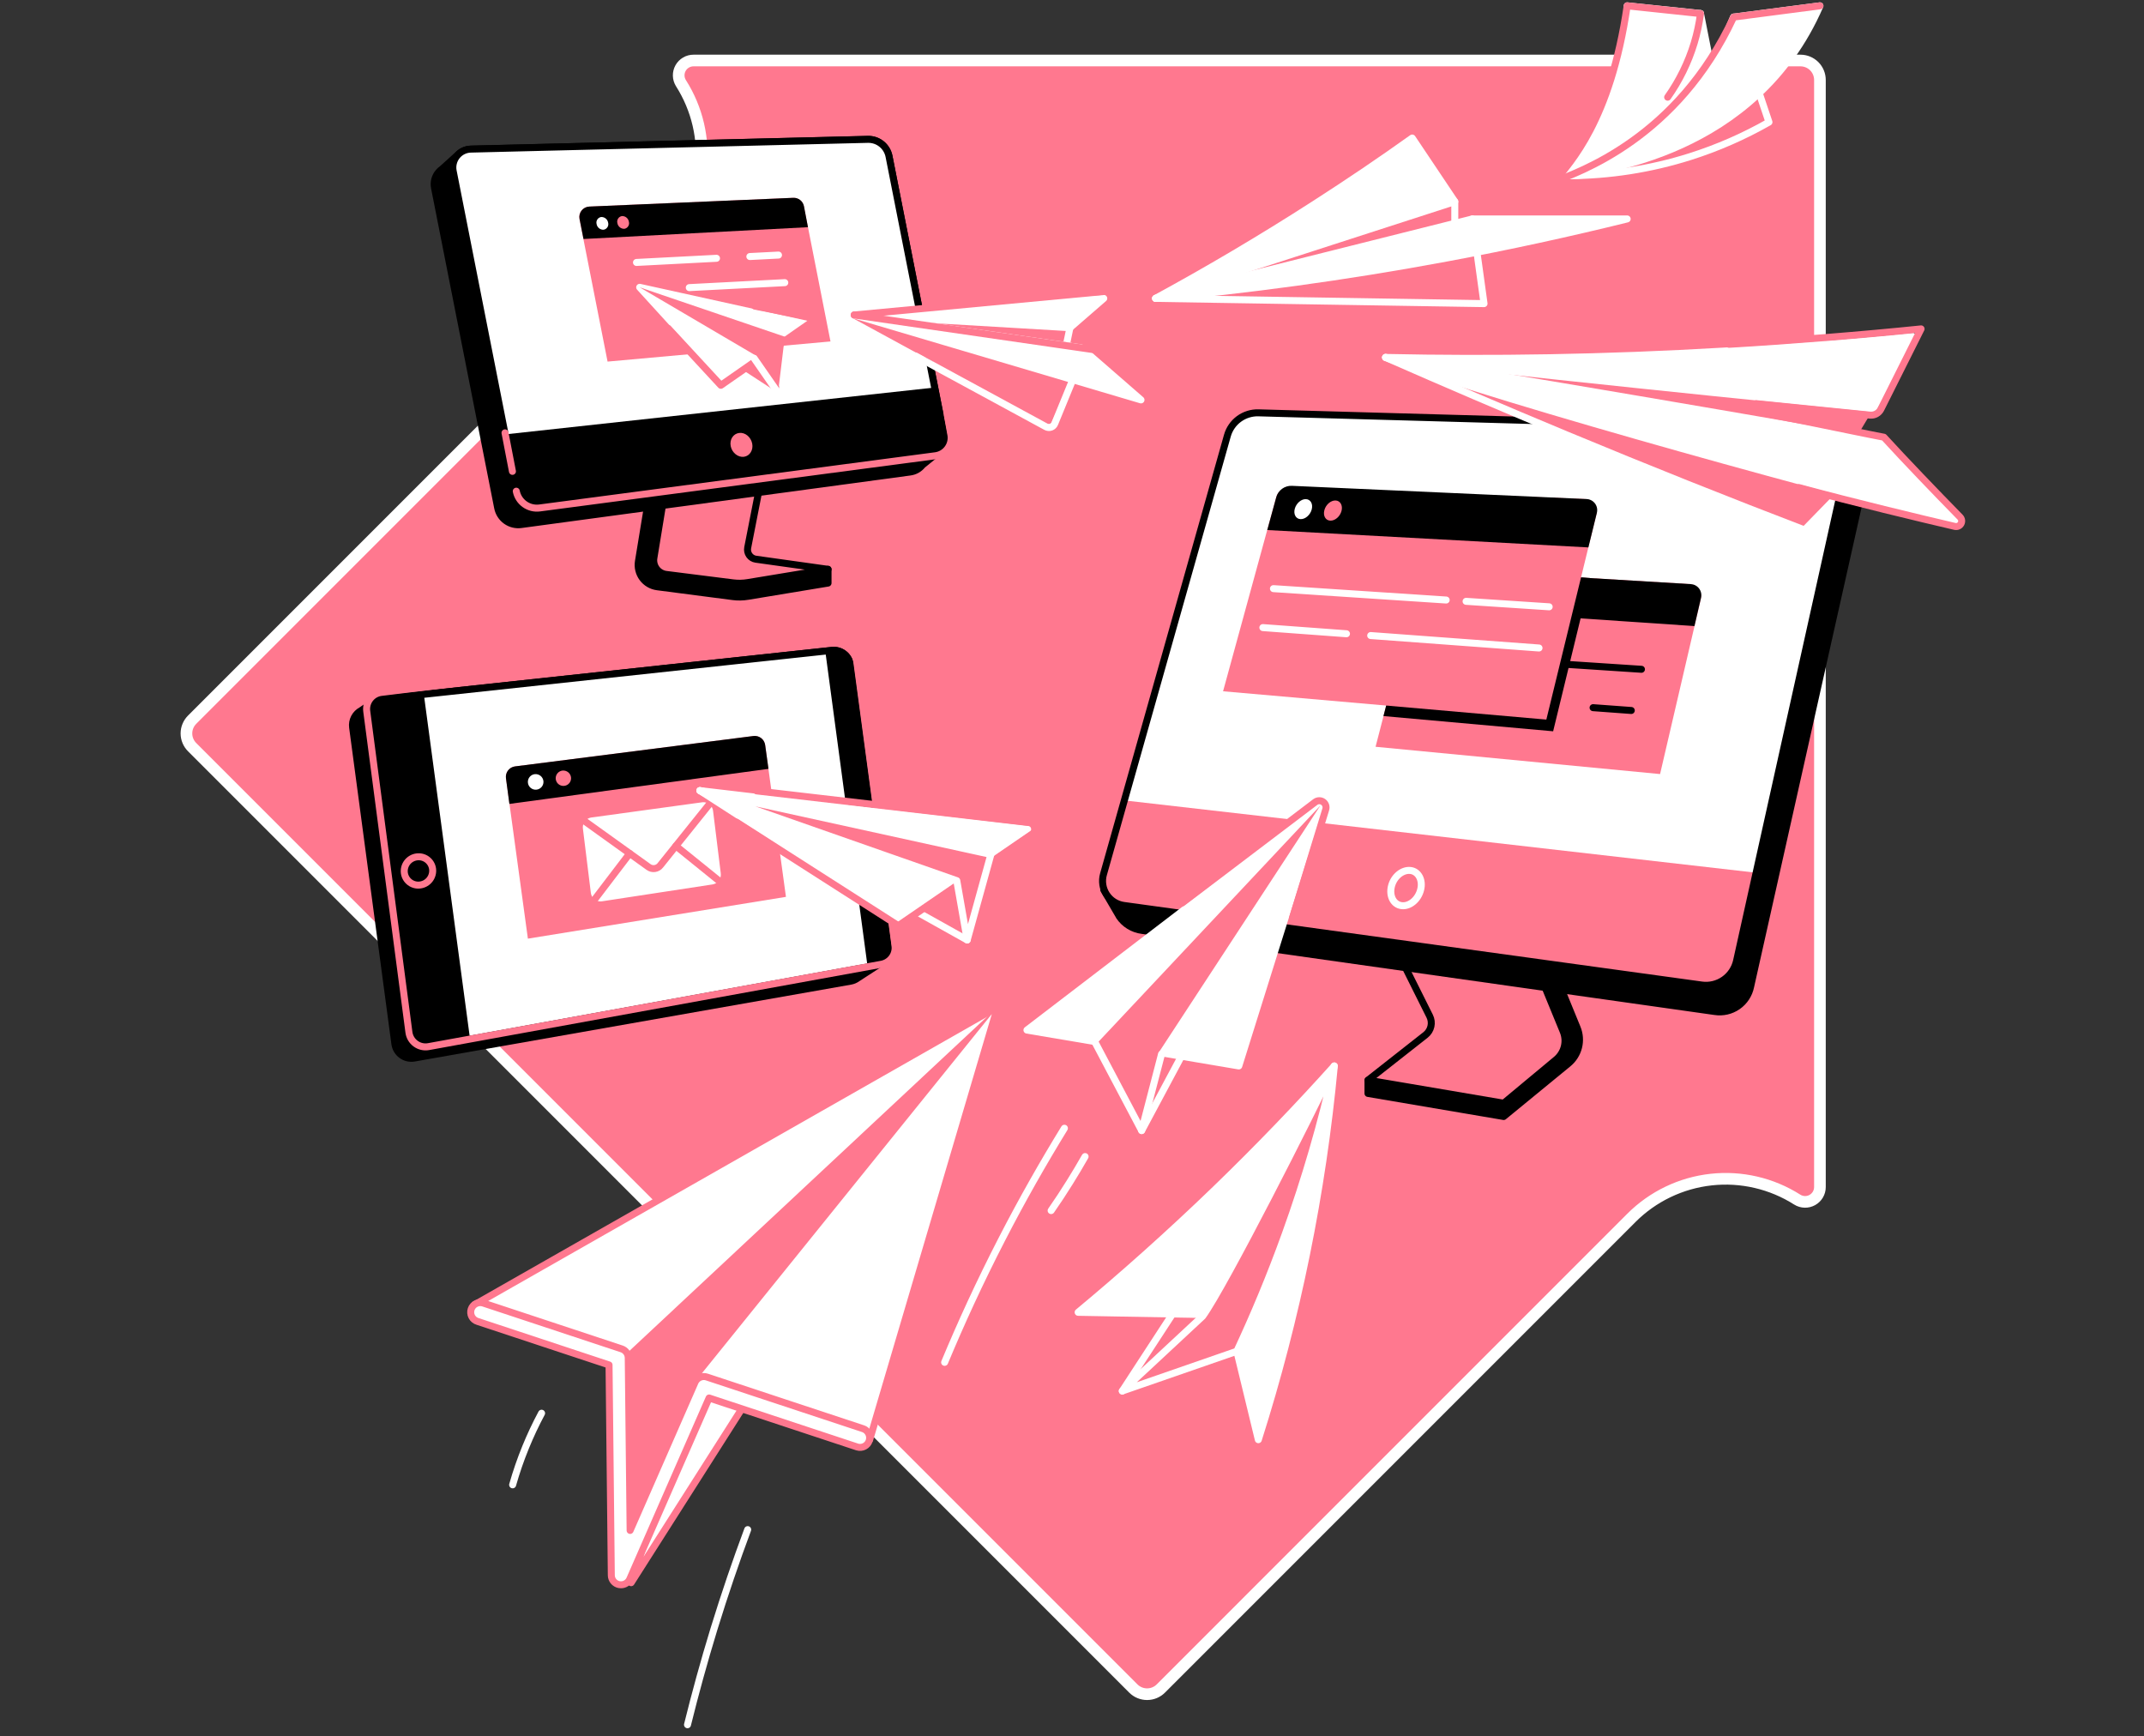 <svg width="368" height="298" viewBox="0 0 368 298" fill="none" xmlns="http://www.w3.org/2000/svg">
<rect x="0" y="0" width="368" height="298" fill="#333333" stroke="none"/>
<path d="M113.752 42.733L32.979 123.513C32.669 123.822 32.423 124.19 32.255 124.594C32.087 124.999 32 125.433 32 125.871C32 126.309 32.087 126.743 32.255 127.148C32.423 127.552 32.669 127.92 32.979 128.229L194.529 289.782C195.155 290.408 196.004 290.759 196.889 290.759C197.774 290.759 198.622 290.408 199.248 289.782L280.021 209.006C283.704 205.324 288.532 203.009 293.708 202.441C298.884 201.874 304.099 203.088 308.492 205.884C308.877 206.123 309.319 206.255 309.773 206.266C310.227 206.277 310.675 206.166 311.071 205.945C311.467 205.724 311.797 205.401 312.027 205.01C312.256 204.618 312.377 204.173 312.376 203.719V13.721C312.375 12.836 312.023 11.987 311.397 11.362C310.771 10.737 309.922 10.385 309.037 10.385H119.039C118.585 10.384 118.139 10.504 117.748 10.734C117.356 10.963 117.033 11.293 116.812 11.69C116.592 12.087 116.481 12.535 116.493 12.989C116.504 13.443 116.637 13.885 116.877 14.27C119.673 18.662 120.887 23.876 120.319 29.051C119.75 34.226 117.434 39.052 113.752 42.733" fill="#FF788F"/>
<path d="M113.752 42.733L32.979 123.513C32.669 123.822 32.423 124.19 32.255 124.594C32.087 124.999 32 125.433 32 125.871C32 126.309 32.087 126.743 32.255 127.148C32.423 127.552 32.669 127.92 32.979 128.229L194.529 289.782C195.155 290.408 196.004 290.759 196.889 290.759C197.774 290.759 198.622 290.408 199.248 289.782L280.021 209.006C283.704 205.324 288.532 203.009 293.708 202.441C298.884 201.874 304.099 203.088 308.492 205.884C308.877 206.123 309.319 206.255 309.773 206.266C310.227 206.277 310.675 206.166 311.071 205.945C311.467 205.724 311.797 205.401 312.027 205.01C312.256 204.618 312.377 204.173 312.376 203.719V13.721C312.375 12.836 312.023 11.987 311.397 11.362C310.771 10.737 309.922 10.385 309.037 10.385H119.039C118.585 10.384 118.139 10.504 117.748 10.734C117.356 10.963 117.033 11.293 116.812 11.69C116.592 12.087 116.481 12.535 116.493 12.989C116.504 13.443 116.637 13.885 116.877 14.27C119.673 18.662 120.887 23.876 120.319 29.051C119.75 34.226 117.434 39.052 113.752 42.733" stroke="white" stroke-width="2" stroke-miterlimit="10"/>
<path d="M183.649 56.242L180.125 73.08" stroke="white" stroke-width="1.2" stroke-linecap="round" stroke-linejoin="round"/>
<path d="M151.394 165.147L148.922 161.101L147.791 161.051L141.47 113.925L66.094 122.261L64.353 120.313L62.02 121.926C61.504 122.198 61.084 122.622 60.816 123.141C60.548 123.659 60.445 124.247 60.522 124.826L67.778 179.152C67.829 179.534 67.957 179.903 68.155 180.235C68.353 180.567 68.616 180.855 68.929 181.082C69.241 181.309 69.597 181.471 69.973 181.556C70.35 181.642 70.74 181.65 71.12 181.581L146.032 168.382C146.441 168.306 146.828 168.139 147.163 167.893V167.893L151.394 165.147Z" fill="black" stroke="black" stroke-width="1.2" stroke-linecap="round" stroke-linejoin="round"/>
<path d="M150.095 165.732L73.546 179.644C73.163 179.714 72.77 179.705 72.39 179.619C72.011 179.533 71.653 179.37 71.338 179.141C71.023 178.913 70.758 178.622 70.559 178.288C70.359 177.954 70.23 177.582 70.178 177.197L62.948 123.185C62.896 122.804 62.921 122.417 63.022 122.045C63.122 121.674 63.296 121.327 63.533 121.025C63.77 120.722 64.066 120.47 64.402 120.283C64.739 120.097 65.109 119.98 65.491 119.939L142.79 111.62C143.536 111.539 144.284 111.753 144.875 112.216C145.465 112.679 145.851 113.355 145.95 114.099L152.446 162.525C152.542 163.259 152.351 164.002 151.913 164.599C151.475 165.196 150.824 165.602 150.095 165.732V165.732Z" fill="black" stroke="black" stroke-width="1.2" stroke-linecap="round" stroke-linejoin="round"/>
<path d="M148.922 165.949L80.688 178.367L72.747 119.161L141.652 111.738L148.922 165.949Z" fill="white"/>
<path d="M74.249 149.119C74.33 149.761 74.157 150.41 73.765 150.926C73.374 151.441 72.795 151.783 72.155 151.876C71.839 151.925 71.517 151.91 71.207 151.832C70.897 151.755 70.605 151.617 70.349 151.425C70.093 151.234 69.878 150.994 69.716 150.719C69.553 150.443 69.448 150.138 69.404 149.822C69.322 149.178 69.497 148.527 69.891 148.011C70.285 147.495 70.866 147.155 71.509 147.064C71.824 147.017 72.145 147.034 72.454 147.112C72.763 147.19 73.053 147.329 73.308 147.52C73.563 147.711 73.777 147.951 73.939 148.225C74.1 148.5 74.206 148.803 74.249 149.119V149.119Z" stroke="#FF788F" stroke-width="1.2" stroke-miterlimit="10"/>
<path d="M150.095 165.732L73.546 179.644C73.163 179.714 72.77 179.705 72.39 179.619C72.011 179.533 71.653 179.37 71.338 179.141C71.023 178.913 70.758 178.622 70.559 178.288C70.359 177.954 70.23 177.582 70.178 177.197L62.948 123.185C62.896 122.804 62.921 122.417 63.022 122.045C63.122 121.674 63.296 121.327 63.533 121.025C63.77 120.722 64.066 120.47 64.402 120.283C64.739 120.097 65.109 119.98 65.491 119.939L142.79 111.62C143.536 111.539 144.284 111.753 144.875 112.216C145.465 112.679 145.851 113.355 145.95 114.099L152.446 162.525C152.542 163.259 152.351 164.002 151.913 164.599C151.475 165.196 150.824 165.602 150.095 165.732V165.732Z" stroke="black" stroke-width="1.2" stroke-linecap="round" stroke-linejoin="round"/>
<path d="M134.902 153.92L90.608 161.091L86.844 133.559C86.812 133.323 86.828 133.083 86.889 132.853C86.95 132.623 87.056 132.408 87.201 132.219C87.346 132.03 87.527 131.872 87.733 131.754C87.939 131.635 88.167 131.559 88.403 131.529L129.316 126.314C129.789 126.253 130.266 126.381 130.645 126.671C131.023 126.962 131.271 127.389 131.335 127.862L134.902 153.92Z" fill="#FF788F"/>
<path d="M131.902 131.953L87.433 137.968L86.844 133.559C86.812 133.323 86.828 133.083 86.889 132.853C86.95 132.623 87.056 132.408 87.201 132.219C87.346 132.03 87.527 131.872 87.733 131.754C87.939 131.635 88.167 131.559 88.403 131.529L129.316 126.314C129.789 126.253 130.266 126.381 130.645 126.671C131.023 126.962 131.271 127.389 131.335 127.862L131.902 131.953Z" fill="black"/>
<path d="M93.273 134.04C93.302 134.302 93.254 134.567 93.133 134.801C93.013 135.035 92.826 135.229 92.596 135.357C92.366 135.486 92.103 135.543 91.84 135.523C91.578 135.503 91.327 135.405 91.119 135.243C90.912 135.081 90.757 134.861 90.674 134.611C90.591 134.361 90.584 134.092 90.653 133.838C90.722 133.584 90.865 133.356 91.063 133.182C91.261 133.009 91.506 132.898 91.767 132.863C91.944 132.841 92.123 132.854 92.294 132.902C92.465 132.949 92.625 133.03 92.765 133.139C92.905 133.248 93.021 133.384 93.109 133.539C93.196 133.694 93.252 133.864 93.273 134.04V134.04Z" fill="white"/>
<path d="M98.014 133.419C98.041 133.678 97.991 133.938 97.871 134.168C97.751 134.398 97.566 134.588 97.339 134.713C97.112 134.838 96.853 134.894 96.594 134.873C96.336 134.852 96.089 134.755 95.885 134.595C95.681 134.435 95.529 134.218 95.448 133.971C95.366 133.725 95.359 133.46 95.428 133.21C95.496 132.959 95.637 132.735 95.832 132.564C96.028 132.393 96.269 132.284 96.526 132.249C96.701 132.228 96.878 132.241 97.047 132.289C97.217 132.336 97.375 132.416 97.513 132.525C97.651 132.634 97.767 132.769 97.853 132.922C97.939 133.076 97.993 133.245 98.014 133.419V133.419Z" fill="#FF788F"/>
<path d="M122.239 151.188L103.197 154.095C103.053 154.112 102.907 154.1 102.768 154.059C102.629 154.019 102.499 153.95 102.387 153.857C102.276 153.765 102.184 153.651 102.118 153.522C102.051 153.393 102.012 153.252 102.002 153.107L100.65 142.159C100.604 141.875 100.671 141.584 100.837 141.349C101.003 141.113 101.255 140.952 101.538 140.9L120.619 138.282C120.762 138.266 120.907 138.28 121.044 138.322C121.181 138.364 121.309 138.433 121.419 138.525C121.529 138.617 121.62 138.731 121.685 138.859C121.751 138.987 121.79 139.126 121.8 139.27L123.116 149.929C123.161 150.211 123.095 150.5 122.931 150.735C122.768 150.97 122.519 151.132 122.239 151.188V151.188Z" fill="white" stroke="white" stroke-width="1.2" stroke-linecap="round" stroke-linejoin="round"/>
<path d="M108.08 146.472L102.145 154.259" stroke="#FF788F" stroke-width="1.2" stroke-linecap="round" stroke-linejoin="round"/>
<path d="M123.252 151.035L116.01 145.184" stroke="#FF788F" stroke-width="1.2" stroke-linecap="round" stroke-linejoin="round"/>
<path d="M100.511 141.039L111.309 148.787C111.618 149.016 112.005 149.114 112.385 149.06C112.766 149.007 113.111 148.806 113.346 148.502L121.661 138.135" stroke="#FF788F" stroke-width="1.2" stroke-linecap="round" stroke-linejoin="round"/>
<path d="M151.287 165.485L73.557 179.622C73.174 179.692 72.781 179.683 72.401 179.596C72.022 179.51 71.664 179.347 71.35 179.118C71.035 178.89 70.77 178.6 70.57 178.266C70.371 177.932 70.241 177.56 70.189 177.175L62.948 122.068C62.896 121.687 62.922 121.3 63.023 120.93C63.124 120.559 63.298 120.212 63.535 119.91C63.772 119.608 64.067 119.356 64.403 119.17C64.739 118.984 65.109 118.866 65.491 118.826L144.762 109.073C146.314 108.905 146.903 112.376 147.113 113.924L153.623 162.275C153.72 163.007 153.532 163.749 153.097 164.347C152.662 164.945 152.014 165.352 151.287 165.485V165.485Z" stroke="#FF788F" stroke-width="1.2" stroke-miterlimit="10"/>
<path d="M142.126 97.708L128.531 99.959L118.058 84.078L111.509 84.613L109.582 96.349C109.501 96.848 109.52 97.359 109.64 97.85C109.759 98.342 109.976 98.804 110.278 99.21C110.58 99.616 110.96 99.958 111.397 100.214C111.833 100.47 112.316 100.635 112.818 100.701L125.792 102.388C126.649 102.5 127.518 102.484 128.371 102.342L142.126 100.066V97.708Z" fill="black" stroke="black" stroke-width="1.2" stroke-linecap="round" stroke-linejoin="round"/>
<path d="M128.335 93.995L130.554 82.679H114.373L112.233 95.757C112.179 96.081 112.192 96.414 112.27 96.733C112.348 97.053 112.489 97.354 112.686 97.618C112.883 97.881 113.131 98.103 113.415 98.268C113.7 98.434 114.014 98.541 114.341 98.582L125.817 100.03C126.662 100.137 127.519 100.12 128.36 99.98L142.126 97.708L129.734 95.971C129.509 95.939 129.294 95.861 129.1 95.743C128.907 95.625 128.74 95.469 128.609 95.284C128.478 95.099 128.386 94.889 128.339 94.667C128.292 94.446 128.291 94.217 128.335 93.995V93.995Z" fill="#FF788F" stroke="black" stroke-width="1.2" stroke-linecap="round" stroke-linejoin="round"/>
<path d="M162.031 74.61L160.44 66.505L152.592 26.83C152.428 25.996 151.973 25.246 151.309 24.714C150.645 24.182 149.815 23.902 148.964 23.923L80.787 25.596C80.101 25.612 79.44 25.852 78.904 26.281V26.281C78.8 26.362 78.703 26.45 78.611 26.545L75.882 29.006C75.664 29.16 75.465 29.339 75.29 29.541V29.541C74.976 29.902 74.749 30.329 74.625 30.791C74.501 31.253 74.485 31.737 74.577 32.206L85.418 87.142C85.593 88.047 86.11 88.851 86.86 89.387C87.611 89.923 88.538 90.151 89.452 90.024L156.16 81.013C157.015 80.914 157.797 80.479 158.332 79.804V79.804L160.829 77.774C161.31 77.416 161.679 76.928 161.892 76.367C162.105 75.807 162.153 75.197 162.031 74.61Z" fill="black" stroke="black" stroke-width="1.2" stroke-linecap="round" stroke-linejoin="round"/>
<path d="M159.342 78.359L92.634 87.177C91.725 87.298 90.804 87.067 90.059 86.532C89.314 85.998 88.801 85.199 88.625 84.299L77.784 29.363C77.694 28.911 77.705 28.445 77.814 27.997C77.924 27.55 78.13 27.131 78.418 26.772C78.706 26.412 79.07 26.12 79.483 25.916C79.896 25.712 80.348 25.6 80.809 25.589L148.986 23.916C149.834 23.9 150.66 24.184 151.32 24.717C151.979 25.25 152.43 25.998 152.593 26.83L162.021 74.61C162.105 75.033 162.102 75.47 162.011 75.892C161.92 76.314 161.743 76.713 161.492 77.064C161.241 77.415 160.921 77.712 160.551 77.934C160.181 78.157 159.77 78.302 159.342 78.359Z" fill="white" stroke="black" stroke-width="1.2" stroke-linecap="round" stroke-linejoin="round"/>
<path d="M159.341 78.359L92.634 87.177C91.725 87.298 90.804 87.067 90.059 86.533C89.314 85.998 88.801 85.199 88.624 84.299L86.698 74.549L160.44 66.505L162.038 74.61C162.123 75.035 162.119 75.472 162.027 75.896C161.935 76.319 161.757 76.719 161.504 77.07C161.251 77.422 160.928 77.718 160.557 77.939C160.185 78.161 159.771 78.304 159.341 78.359V78.359Z" fill="black"/>
<path d="M129.109 76.126C129.33 77.25 128.685 78.266 127.682 78.395C126.68 78.523 125.645 77.706 125.421 76.572C125.196 75.438 125.849 74.432 126.873 74.303C127.896 74.175 128.885 74.999 129.109 76.126Z" fill="#FF788F"/>
<path d="M142.547 58.6L104.285 62.057L99.459 37.593C99.407 37.339 99.41 37.078 99.469 36.827C99.528 36.575 99.641 36.339 99.8 36.136C99.96 35.932 100.161 35.766 100.391 35.648C100.621 35.53 100.873 35.463 101.132 35.452L136.14 33.95C136.565 33.931 136.984 34.064 137.319 34.325C137.655 34.587 137.886 34.96 137.97 35.377L142.547 58.6Z" fill="#FF788F"/>
<path d="M138.68 38.991L100.154 41.017L99.48 37.593C99.428 37.339 99.431 37.078 99.491 36.827C99.55 36.575 99.663 36.339 99.822 36.136C99.981 35.932 100.182 35.766 100.412 35.648C100.642 35.53 100.895 35.463 101.153 35.452L136.162 33.95C136.587 33.931 137.005 34.064 137.34 34.325C137.676 34.587 137.907 34.96 137.992 35.377L138.68 38.991Z" fill="black"/>
<path d="M104.381 38.213C104.416 38.344 104.424 38.48 104.404 38.614C104.383 38.747 104.336 38.875 104.263 38.989C104.191 39.103 104.095 39.201 103.983 39.276C103.871 39.352 103.744 39.403 103.611 39.426C103.325 39.441 103.043 39.35 102.82 39.171C102.597 38.991 102.448 38.735 102.401 38.452C102.366 38.322 102.358 38.185 102.378 38.051C102.399 37.917 102.447 37.788 102.521 37.674C102.594 37.56 102.691 37.463 102.804 37.389C102.917 37.314 103.045 37.265 103.179 37.243C103.464 37.23 103.743 37.321 103.965 37.5C104.186 37.678 104.334 37.932 104.381 38.213Z" fill="white"/>
<path d="M107.945 38.057C107.981 38.187 107.989 38.323 107.969 38.456C107.949 38.589 107.901 38.717 107.829 38.831C107.757 38.945 107.662 39.042 107.55 39.117C107.437 39.192 107.311 39.243 107.178 39.266C106.892 39.281 106.61 39.19 106.387 39.01C106.164 38.831 106.015 38.575 105.969 38.292C105.933 38.161 105.925 38.024 105.946 37.89C105.966 37.756 106.015 37.628 106.088 37.514C106.161 37.4 106.258 37.303 106.371 37.228C106.485 37.154 106.612 37.104 106.746 37.083C107.031 37.069 107.311 37.16 107.532 37.34C107.753 37.52 107.9 37.775 107.945 38.057V38.057Z" fill="#FF788F"/>
<path d="M128.706 44.028L133.622 43.775" stroke="white" stroke-width="1.2" stroke-linecap="round" stroke-linejoin="round"/>
<path d="M109.247 45.041L122.981 44.328" stroke="white" stroke-width="1.2" stroke-linecap="round" stroke-linejoin="round"/>
<path d="M118.308 49.361L134.703 48.508" stroke="white" stroke-width="1.2" stroke-linecap="round" stroke-linejoin="round"/>
<path d="M88.614 84.299C88.79 85.199 89.303 85.998 90.048 86.532C90.793 87.067 91.714 87.298 92.624 87.177L160.558 78.216C160.975 78.162 161.376 78.023 161.738 77.809C162.1 77.594 162.414 77.308 162.662 76.969C162.91 76.629 163.086 76.243 163.18 75.833C163.274 75.423 163.284 74.999 163.209 74.585L162.606 71.235" stroke="#FF788F" stroke-width="1.2" stroke-linecap="round" stroke-linejoin="round"/>
<path d="M86.68 74.285L87.957 80.895" stroke="#FF788F" stroke-width="1.2" stroke-linecap="round" stroke-linejoin="round"/>
<path d="M264.008 160.038L254.102 180.799L234.803 185.401V187.656L258.093 191.615L269.152 182.547C270.036 181.827 270.665 180.842 270.945 179.737C271.226 178.632 271.144 177.466 270.711 176.412L264.008 160.038Z" fill="black" stroke="black" stroke-width="1.2" stroke-linecap="round" stroke-linejoin="round"/>
<path d="M261.265 159.871H238.142L245.398 174.404C245.664 174.94 245.739 175.551 245.609 176.135C245.479 176.719 245.153 177.241 244.684 177.614L234.81 185.376L258.101 189.336L267.104 181.845C267.793 181.273 268.281 180.496 268.497 179.627C268.714 178.758 268.647 177.843 268.306 177.015L261.265 159.871Z" fill="#FF788F" stroke="black" stroke-width="1.2" stroke-linecap="round" stroke-linejoin="round"/>
<path d="M318.876 80.706L316.482 76.397L312.672 78.109L191.775 151.991L189.449 152.704L191.918 156.924C191.971 157.028 192.032 157.124 192.093 157.22V157.242C192.539 157.912 193.126 158.477 193.812 158.898C194.498 159.319 195.267 159.586 196.066 159.682L294.315 173.594C295.697 173.815 297.111 173.493 298.261 172.695C299.41 171.897 300.207 170.685 300.483 169.313L319.489 84.509C319.78 83.21 319.56 81.848 318.876 80.706V80.706Z" fill="black" stroke="black" stroke-width="1.2" stroke-linecap="round" stroke-linejoin="round"/>
<path d="M292.089 169.053L192.902 155.394C192.302 155.311 191.726 155.1 191.214 154.776C190.702 154.452 190.266 154.022 189.934 153.515C189.602 153.008 189.383 152.436 189.292 151.837C189.2 151.238 189.238 150.626 189.403 150.043L210.667 74.774C210.991 73.62 211.692 72.607 212.657 71.896C213.623 71.186 214.798 70.817 215.996 70.85L313.186 73.579C313.81 73.596 314.423 73.751 314.98 74.033C315.538 74.315 316.026 74.716 316.41 75.209C316.794 75.702 317.064 76.273 317.201 76.883C317.338 77.492 317.339 78.124 317.203 78.734L298.071 164.879C297.781 166.199 297.004 167.361 295.896 168.135C294.787 168.908 293.428 169.236 292.089 169.053V169.053Z" fill="white"/>
<path d="M292.089 169.053L192.902 155.394C192.302 155.311 191.726 155.1 191.214 154.776C190.702 154.452 190.266 154.022 189.934 153.515C189.602 153.008 189.383 152.435 189.292 151.836C189.2 151.237 189.238 150.626 189.403 150.043L192.97 137.365L301.414 149.775L298.061 164.886C297.769 166.203 296.993 167.362 295.887 168.133C294.781 168.905 293.426 169.233 292.089 169.053V169.053Z" fill="#FF788F"/>
<path d="M243.835 152.718C243.411 154.391 241.941 155.608 240.557 155.426C239.173 155.244 238.417 153.753 238.83 152.09C239.244 150.428 240.714 149.237 242.091 149.39C243.468 149.543 244.271 151.049 243.835 152.718Z" stroke="white" stroke-width="1.2" stroke-linecap="round" stroke-linejoin="round"/>
<path d="M284.937 132.845L236.105 128.162L244.046 97.483L289.97 100.234C290.287 100.259 290.595 100.353 290.871 100.51C291.147 100.667 291.386 100.883 291.57 101.142C291.754 101.401 291.878 101.698 291.935 102.011C291.991 102.323 291.978 102.645 291.897 102.952L284.937 132.845Z" fill="#FF788F"/>
<path d="M267.476 113.925L281.741 114.863" stroke="black" stroke-width="1.2" stroke-linecap="round" stroke-linejoin="round"/>
<path d="M273.439 121.451L279.996 121.933" stroke="black" stroke-width="1.2" stroke-linecap="round" stroke-linejoin="round"/>
<path d="M290.837 107.447L242.301 104.165L244.031 97.48L290.231 100.248C290.507 100.265 290.776 100.341 291.02 100.473C291.263 100.604 291.476 100.787 291.641 101.009C291.807 101.231 291.922 101.486 291.979 101.757C292.036 102.028 292.034 102.308 291.971 102.577L290.837 107.447Z" fill="black"/>
<path d="M266.584 125.504L272.976 99.217L244.031 97.483L237.457 122.893L266.584 125.504Z" fill="black"/>
<path d="M265.417 123.495L209.929 118.637L219.082 85.222C219.382 84.12 220.705 83.724 221.815 83.774L272.113 85.647C272.423 85.662 272.726 85.747 273 85.895C273.273 86.043 273.51 86.25 273.692 86.502C273.875 86.754 273.999 87.043 274.054 87.349C274.11 87.655 274.096 87.969 274.014 88.269L265.417 123.495Z" fill="#FF788F"/>
<path d="M272.63 93.948L217.516 90.966L219.057 85.333C219.217 84.75 219.57 84.239 220.059 83.884C220.548 83.529 221.143 83.35 221.747 83.378L272.33 85.647C272.611 85.66 272.885 85.734 273.134 85.865C273.382 85.997 273.598 86.181 273.767 86.406C273.935 86.631 274.052 86.89 274.108 87.165C274.165 87.441 274.159 87.725 274.093 87.998L272.63 93.948Z" fill="black"/>
<path d="M225.143 87.441C224.886 88.394 224.023 89.132 223.22 89.093C222.417 89.054 221.982 88.247 222.239 87.309C222.496 86.371 223.352 85.626 224.155 85.661C224.957 85.697 225.4 86.492 225.143 87.441Z" fill="white"/>
<path d="M230.258 87.695C230.001 88.654 229.135 89.396 228.321 89.353C227.508 89.311 227.062 88.504 227.319 87.548C227.576 86.592 228.439 85.854 229.249 85.893C230.059 85.932 230.512 86.739 230.258 87.695Z" fill="#FF788F"/>
<path d="M251.641 103.201L265.902 104.14" stroke="white" stroke-width="1.2" stroke-linecap="round" stroke-linejoin="round"/>
<path d="M218.576 101.022L248.223 102.977" stroke="white" stroke-width="1.2" stroke-linecap="round" stroke-linejoin="round"/>
<path d="M235.267 109.073L264.161 111.21" stroke="white" stroke-width="1.2" stroke-linecap="round" stroke-linejoin="round"/>
<path d="M216.76 107.707L231.111 108.766" stroke="white" stroke-width="1.2" stroke-linecap="round" stroke-linejoin="round"/>
<path d="M292.089 169.053L192.902 155.394C192.302 155.311 191.726 155.1 191.214 154.776C190.702 154.452 190.266 154.022 189.934 153.515C189.602 153.008 189.383 152.436 189.292 151.837C189.2 151.238 189.238 150.626 189.403 150.043L210.667 74.774C210.991 73.62 211.692 72.607 212.657 71.896C213.623 71.186 214.798 70.817 215.996 70.85L313.186 73.579C313.81 73.596 314.423 73.751 314.98 74.033C315.538 74.315 316.026 74.716 316.41 75.209C316.794 75.702 317.064 76.273 317.201 76.883C317.338 77.492 317.339 78.124 317.203 78.734L298.071 164.879C297.781 166.199 297.004 167.361 295.896 168.135C294.787 168.908 293.428 169.236 292.089 169.053V169.053Z" stroke="black" stroke-width="1.2" stroke-miterlimit="10"/>
<path d="M176.268 176.783L226.63 138.246L212.629 182.936L176.268 176.783Z" fill="white" stroke="white" stroke-width="1.2" stroke-linecap="round" stroke-linejoin="round"/>
<path d="M202.93 154.958L225.76 137.643C225.958 137.497 226.196 137.418 226.442 137.417C226.688 137.415 226.927 137.493 227.126 137.637C227.325 137.781 227.473 137.985 227.548 138.219C227.623 138.453 227.621 138.705 227.544 138.938L221.836 157.587" stroke="#FF788F" stroke-width="1.2" stroke-linecap="round" stroke-linejoin="round"/>
<path d="M195.956 194.027L188.482 178.852L226.63 138.246L198.899 180.614L195.956 194.027Z" fill="#FF788F"/>
<path d="M199.366 180.921L195.956 194.027L187.787 178.556" stroke="white" stroke-width="1.2" stroke-linecap="round" stroke-linejoin="round"/>
<path d="M133.14 66.448L128.278 63.281L130.215 62.068L133.14 66.448Z" fill="#FF788F" stroke="#FF788F" stroke-width="1.2" stroke-linecap="round" stroke-linejoin="round"/>
<path d="M138.523 55.65L109.796 49.311L124.436 65.364L138.523 55.65Z" fill="white" stroke="white" stroke-width="1.2" stroke-linecap="round" stroke-linejoin="round"/>
<path d="M114.694 56.357L123.73 66.127L140.221 54.637L129.562 52.536" stroke="#FF788F" stroke-width="1.2" stroke-linecap="round" stroke-linejoin="round"/>
<path d="M133.622 66.759L134.703 57.787L109.796 49.311L129.819 61.076L133.622 66.759Z" fill="#FF788F"/>
<path d="M129.448 61.504L133.622 67.518" stroke="white" stroke-width="1.2" stroke-linecap="round" stroke-linejoin="round"/>
<path d="M120.131 135.685L166.012 161.319V149.426L120.131 135.685Z" fill="#FF788F" stroke="white" stroke-width="1.2" stroke-linecap="round" stroke-linejoin="round"/>
<path d="M154.109 157.587L135.402 145.53L120.131 135.685L134.207 137.343L176.386 142.313L154.109 157.587Z" fill="white" stroke="white" stroke-width="1.2" stroke-linecap="round" stroke-linejoin="round"/>
<path d="M129.873 135.735L179.521 141.506L154.19 158.865L126.43 141.107" stroke="#FF788F" stroke-width="1.2" stroke-linecap="round" stroke-linejoin="round"/>
<path d="M120.131 135.685L170.079 146.636L166.012 161.319L164.225 151.141L120.131 135.685Z" fill="#FF788F" stroke="white" stroke-width="1.2" stroke-linecap="round" stroke-linejoin="round"/>
<path d="M185.054 225.219C192.635 218.919 200.532 211.902 208.598 204.119C216.068 196.898 222.867 189.793 229.028 182.936C226.987 204.722 222.613 226.226 215.982 247.079C214.248 239.944 212.516 232.81 210.785 225.675L185.054 225.219Z" fill="white" stroke="white" stroke-width="1.2" stroke-linecap="round" stroke-linejoin="round"/>
<path d="M192.631 238.724L206.426 225.882C210.235 220.62 225.332 190.827 229.006 182.94C226.82 192.712 224.02 202.336 220.623 211.756C217.983 219.079 215.151 225.804 212.297 231.904L192.631 238.724Z" fill="#FF788F" stroke="white" stroke-width="1.2" stroke-linecap="round" stroke-linejoin="round"/>
<path d="M192.635 238.728L201.257 225.5" stroke="white" stroke-width="1.2" stroke-linecap="round" stroke-linejoin="round"/>
<path d="M185.572 59.696L179.978 72.209L146.614 54.056L185.572 59.696Z" fill="#FF788F" stroke="#FF788F" stroke-width="1.2" stroke-linecap="round" stroke-linejoin="round"/>
<path d="M195.842 68.631L185.572 59.696L146.614 54.056L195.842 68.631Z" fill="white" stroke="white" stroke-width="1.2" stroke-linecap="round" stroke-linejoin="round"/>
<path d="M189.453 51.209L183.649 56.242L146.614 54.055L189.453 51.209Z" fill="white" stroke="white" stroke-width="1.2" stroke-linecap="round" stroke-linejoin="round"/>
<path d="M244.142 33.401L249.703 34.6V40.272L252.714 37.575L254.723 52.108L198.353 51.209L244.142 33.401Z" fill="#FF788F" stroke="white" stroke-width="1.2" stroke-linecap="round" stroke-linejoin="round"/>
<path d="M198.35 51.209L252.714 37.575H279.29C269.448 40.008 259.068 42.284 248.177 44.306C230.555 47.585 213.874 49.786 198.35 51.209Z" fill="white" stroke="white" stroke-width="1.2" stroke-linecap="round" stroke-linejoin="round"/>
<path d="M242.394 23.691L249.703 34.6L198.335 51.209C207.125 46.429 216.289 41.049 225.696 34.992C231.553 31.228 237.119 27.46 242.394 23.691Z" fill="white" stroke="white" stroke-width="1.2" stroke-linecap="round" stroke-linejoin="round"/>
<path d="M293.816 12.13L297.565 2.933L303.629 20.959C299.332 23.408 294.789 25.395 290.074 26.887C283.302 29.025 276.246 30.126 269.145 30.151C273.307 28.346 286.653 24.8 289.72 21.925L293.816 12.13Z" fill="#FF788F" stroke="white" stroke-width="1.2" stroke-linecap="round" stroke-linejoin="round"/>
<path d="M284.744 4.507L291.879 2.331L293.816 12.13L288.95 19.714L278.12 27.076C274.553 29.11 274.492 30.127 269.138 30.148L278.33 21.562L284.744 4.507Z" fill="white" stroke="white" stroke-width="1.2" stroke-linecap="round" stroke-linejoin="round"/>
<path d="M297.565 2.933L312.376 1C301.282 26.577 274.41 29.374 269.138 30.151C277.336 27.122 284.594 21.991 290.184 15.273C293.244 11.549 295.732 7.391 297.565 2.933V2.933Z" fill="white" stroke="white" stroke-width="1.2" stroke-linecap="round" stroke-linejoin="round"/>
<path d="M279.29 1C279.17 11.563 275.605 21.799 269.138 30.151C272.989 28.124 276.533 25.558 279.661 22.532C284.365 17.91 288.059 12.363 290.509 6.24C291.148 4.649 291.579 3.29 291.879 2.316L279.29 1Z" fill="white" stroke="white" stroke-width="1.2" stroke-linecap="round" stroke-linejoin="round"/>
<path d="M266.323 31.322C271.103 29.538 287.944 23.659 297.565 2.933L312.376 1" stroke="#FF788F" stroke-width="1.2" stroke-linecap="round" stroke-linejoin="round"/>
<path d="M267.183 30.747C269.348 27.951 276.404 20.83 279.29 1L291.879 2.331C291.654 4.05 291.289 5.747 290.788 7.407C289.779 10.722 288.243 13.854 286.239 16.682" stroke="#FF788F" stroke-width="1.2" stroke-linecap="round" stroke-linejoin="round"/>
<path d="M321.569 70.154L315.776 79.786L323.549 75.905L309.28 90.556C295.439 85.544 246.739 65.942 237.803 61.351C263.031 67.911 296.352 63.587 321.569 70.154Z" fill="#FF788F"/>
<path d="M328.304 57.716C318.159 58.757 306.669 59.617 295.842 60.255C275.434 61.454 256.05 61.729 237.828 61.343C276.836 65.738 321.58 70.154 321.58 70.154L328.304 57.716Z" fill="white" stroke="white" stroke-width="1.2" stroke-linecap="round" stroke-linejoin="round"/>
<path d="M237.817 61.343C252.875 63.662 310.396 73.454 323.549 75.898L336.034 89.557C321.323 86.204 256.688 68.631 237.817 61.343Z" fill="white" stroke="white" stroke-width="1.2" stroke-linecap="round" stroke-linejoin="round"/>
<path d="M301.457 69.274C311.089 70.258 318.187 70.965 320.97 71.243C321.35 71.281 321.733 71.202 322.067 71.017C322.402 70.832 322.672 70.55 322.843 70.208L329.738 56.446C319.593 57.487 307.621 58.454 296.766 59.089" stroke="#FF788F" stroke-width="1.2" stroke-linecap="round" stroke-linejoin="round"/>
<path d="M293.816 69.273C306.18 71.414 318.565 74.143 323.356 75.034C326.841 78.852 332.353 84.588 336.43 88.747C336.575 88.894 336.668 89.085 336.695 89.29C336.722 89.494 336.682 89.703 336.581 89.883C336.479 90.063 336.322 90.205 336.133 90.287C335.943 90.37 335.732 90.389 335.531 90.342C329.392 88.915 318.269 86.239 308.777 83.678" stroke="#FF788F" stroke-width="1.2" stroke-linecap="round" stroke-linejoin="round"/>
<path d="M171.228 172.798L108.33 271.621L119.681 237.519L171.228 172.798Z" fill="white" stroke="#FF788F" stroke-width="1.2" stroke-linecap="round" stroke-linejoin="round"/>
<path d="M81.504 223.892L171.228 172.798L149.278 247.079L81.504 223.892Z" fill="white" stroke="#FF788F" stroke-width="1.2" stroke-linecap="round" stroke-linejoin="round"/>
<path d="M106.589 270.334V233.188L171.228 172.798L119.499 236.891L106.589 270.334Z" fill="#FF788F"/>
<path d="M106.575 271.978C106.465 271.978 106.355 271.967 106.247 271.946C105.877 271.871 105.544 271.671 105.304 271.38C105.064 271.09 104.931 270.725 104.927 270.348L104.538 234.251L81.961 226.778C81.75 226.714 81.555 226.609 81.386 226.468C81.216 226.328 81.077 226.155 80.976 225.959C80.874 225.764 80.813 225.551 80.796 225.331C80.778 225.112 80.805 224.892 80.874 224.683C80.943 224.474 81.053 224.281 81.198 224.116C81.343 223.95 81.519 223.815 81.717 223.719C81.914 223.622 82.129 223.567 82.349 223.555C82.569 223.543 82.788 223.575 82.996 223.649L106.703 231.497C107.03 231.605 107.315 231.812 107.518 232.089C107.721 232.367 107.831 232.701 107.834 233.045L108.155 262.653L119.296 237.226C119.461 236.85 119.76 236.55 120.134 236.383C120.509 236.216 120.932 236.195 121.322 236.324L148.176 245.206C148.581 245.351 148.912 245.649 149.101 246.035C149.289 246.422 149.319 246.866 149.184 247.275C149.049 247.683 148.76 248.022 148.378 248.22C147.997 248.418 147.553 248.459 147.142 248.334L121.711 239.923L108.098 270.994C107.968 271.289 107.755 271.539 107.484 271.714C107.213 271.889 106.897 271.981 106.575 271.978V271.978Z" fill="white" stroke="#FF788F" stroke-width="1.2" stroke-linecap="round" stroke-linejoin="round"/>
<path d="M237.817 61.343C247.958 65.805 258.321 70.238 268.906 74.642C282.825 80.428 296.521 85.898 309.993 91.052" stroke="white" stroke-width="1.2" stroke-linecap="round" stroke-linejoin="round"/>
<path d="M188.304 60.095L146.614 54.056" stroke="#FF788F" stroke-width="1.2" stroke-linecap="round" stroke-linejoin="round"/>
<path d="M146.614 54.056L190.198 49.96" stroke="#FF788F" stroke-width="1.2" stroke-linecap="round" stroke-linejoin="round"/>
<path d="M157.176 61.105L179.514 73.233C179.648 73.309 179.796 73.356 179.949 73.37C180.102 73.383 180.256 73.364 180.401 73.313C180.546 73.262 180.678 73.18 180.788 73.073C180.899 72.967 180.985 72.837 181.041 72.694L184.359 64.604" stroke="white" stroke-width="1.2" stroke-linecap="round" stroke-linejoin="round"/>
<path d="M195.956 194.027L202.776 181.271" stroke="white" stroke-width="1.2" stroke-linecap="round" stroke-linejoin="round"/>
<path d="M128.335 262.514C126.341 267.865 124.39 273.573 122.538 279.591C120.798 285.273 119.299 290.76 118.004 296" stroke="white" stroke-width="1.2" stroke-linecap="round" stroke-linejoin="round"/>
<path d="M92.959 242.538C91.945 244.432 91.031 246.378 90.219 248.367C89.357 250.477 88.612 252.634 87.99 254.827" stroke="white" stroke-width="1.2" stroke-linecap="round" stroke-linejoin="round"/>
<path d="M182.696 193.631C179.129 199.439 175.501 205.792 171.952 212.691C168.156 220.061 164.917 227.138 162.138 233.805" stroke="white" stroke-width="1.2" stroke-linecap="round" stroke-linejoin="round"/>
<path d="M186.246 198.49C185.437 199.916 184.565 201.38 183.628 202.881C182.557 204.604 181.487 206.23 180.417 207.761" stroke="white" stroke-width="1.2" stroke-linecap="round" stroke-linejoin="round"/>
</svg>
